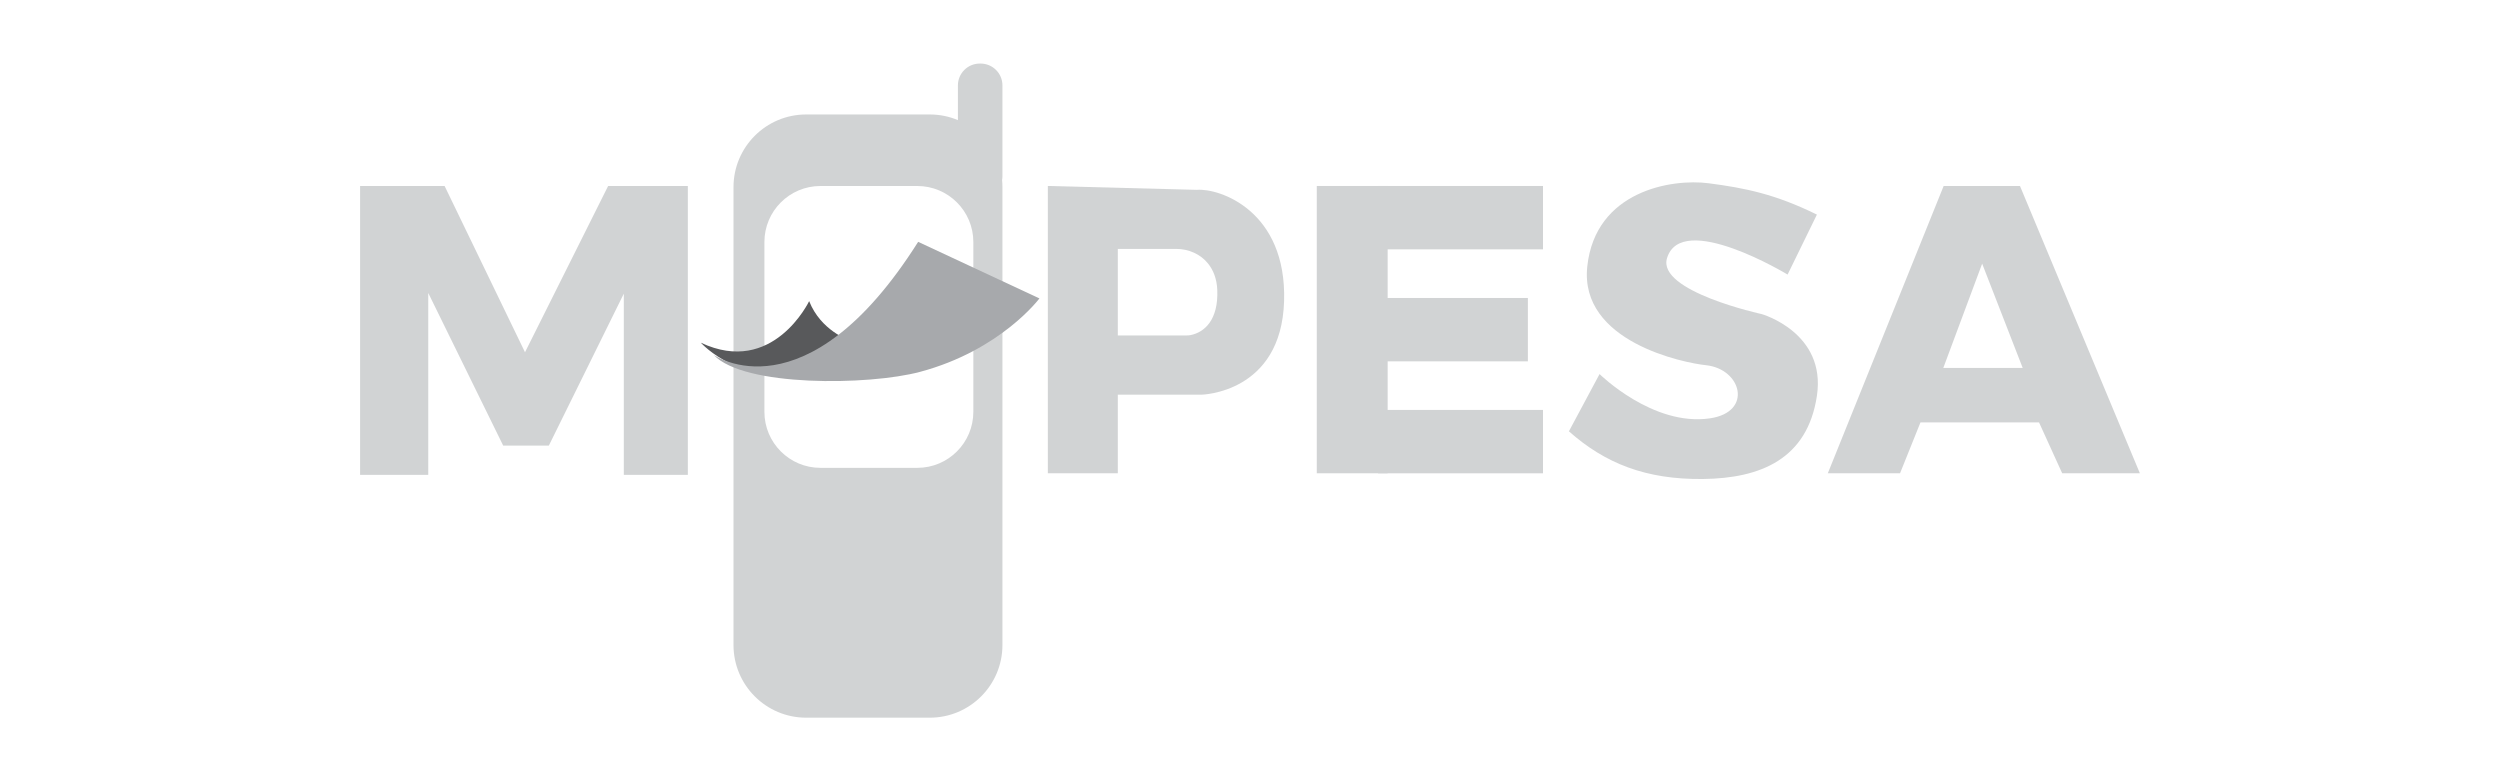 <svg xmlns="http://www.w3.org/2000/svg" xmlns:xlink="http://www.w3.org/1999/xlink" id="Layer_1" x="0px" y="0px" viewBox="0 0 800 250" style="enable-background:new 0 0 800 250;" xml:space="preserve">
<style type="text/css">
	.st0{fill:#D1D3D4;}
	.st1{fill:#58595B;}
	.st2{fill:#A7A9AC;}
</style>
<g>
	<path class="st0" d="M320.78,27.33c0-3.86-3.13-6.99-6.99-6.99h-0.27c-3.86,0-6.99,3.13-6.99,6.99v11.11   c-2.77-1.17-5.82-1.81-9.01-1.81h-39.54c-12.85,0-23.26,10.41-23.26,23.26V206.4c0,12.85,10.41,23.26,23.26,23.26h39.54   c12.85,0,23.26-10.41,23.26-23.26V59.88c0-0.77-0.04-1.52-0.11-2.27c0.07-0.4,0.11-0.81,0.11-1.23V27.33z M311.47,131.78   c0,9.9-8.03,17.93-17.93,17.93h-31c-9.9,0-17.93-8.03-17.93-17.93V77.45c0-9.9,8.03-17.93,17.93-17.93h31   c9.9,0,17.93,8.03,17.93,17.93V131.78z"></path>
	<path class="st1" d="M258.93,96.36c0,0-11.56,24.2-34.67,13.3c0,0,13.95,15.48,34.67,7.2l12.65-8.07   C271.57,108.79,262.63,105.74,258.93,96.36z"></path>
	<path class="st2" d="M228.4,113.59c0,0,29.44,20.71,65.41-36.2l38.81,18.1c0,0-12.38,16.61-38.23,23.51   C277.95,123.39,237.99,123.84,228.4,113.59z"></path>
	<polygon class="st0" points="137.04,151.96 115.23,151.96 115.23,59.51 142.27,59.51 168,112.72 194.6,59.51 220.11,59.51    220.11,151.96 199.62,151.96 199.62,93.97 175.63,142.59 161.02,142.59 137.04,93.75  "></polygon>
	<path class="st0" d="M382.99,60.75l-47.68-1.24v91.94h22.39v-25.15h26.75c0,0,25.57-0.44,26.46-29.94   C411.77,67.44,390.26,60.17,382.99,60.75z M380.99,107.23c-0.41,0.08-0.82,0.11-1.24,0.11H357.7V79.65h18.7   c3.94,0,7.79,1.66,10.23,4.75c1.54,1.95,2.75,4.66,2.9,8.4C389.91,102.36,385.45,106.33,380.99,107.23z"></path>
	<rect x="421.37" y="59.51" class="st0" width="22.68" height="91.94"></rect>
	<rect x="440.99" y="59.51" class="st0" width="52.77" height="20.28"></rect>
	<rect x="440.99" y="131.18" class="st0" width="52.77" height="20.28"></rect>
	<rect x="436.15" y="95.35" class="st0" width="52.77" height="20.28"></rect>
	<path class="st0" d="M581.41,68.67l-9.38,19.19c0,0-33.97-20.58-38.59-5.23c-3.2,10.61,30.31,17.88,30.31,17.88   s20.71,5.89,17.66,26.17s-18.1,26.38-36.41,26.6c-18.32,0.22-31.4-5.01-42.95-15.26l9.81-18.32c0,0,17.05,16.85,35.32,14.17   c13.88-2.04,10.1-15.84-1.31-17.01c-6.85-0.7-40.56-7.41-37.94-31.62s27.04-28.13,38.81-26.6S568.11,62.13,581.41,68.67z"></path>
	<path class="st0" d="M646.39,59.51h-24.42l-37.07,91.94h23.11l6.54-16.28h37.94l7.41,16.28h24.86L646.39,59.51z M621.86,117.73   l12.43-33.36l12.97,33.36H621.86z"></path>
</g>
</svg>